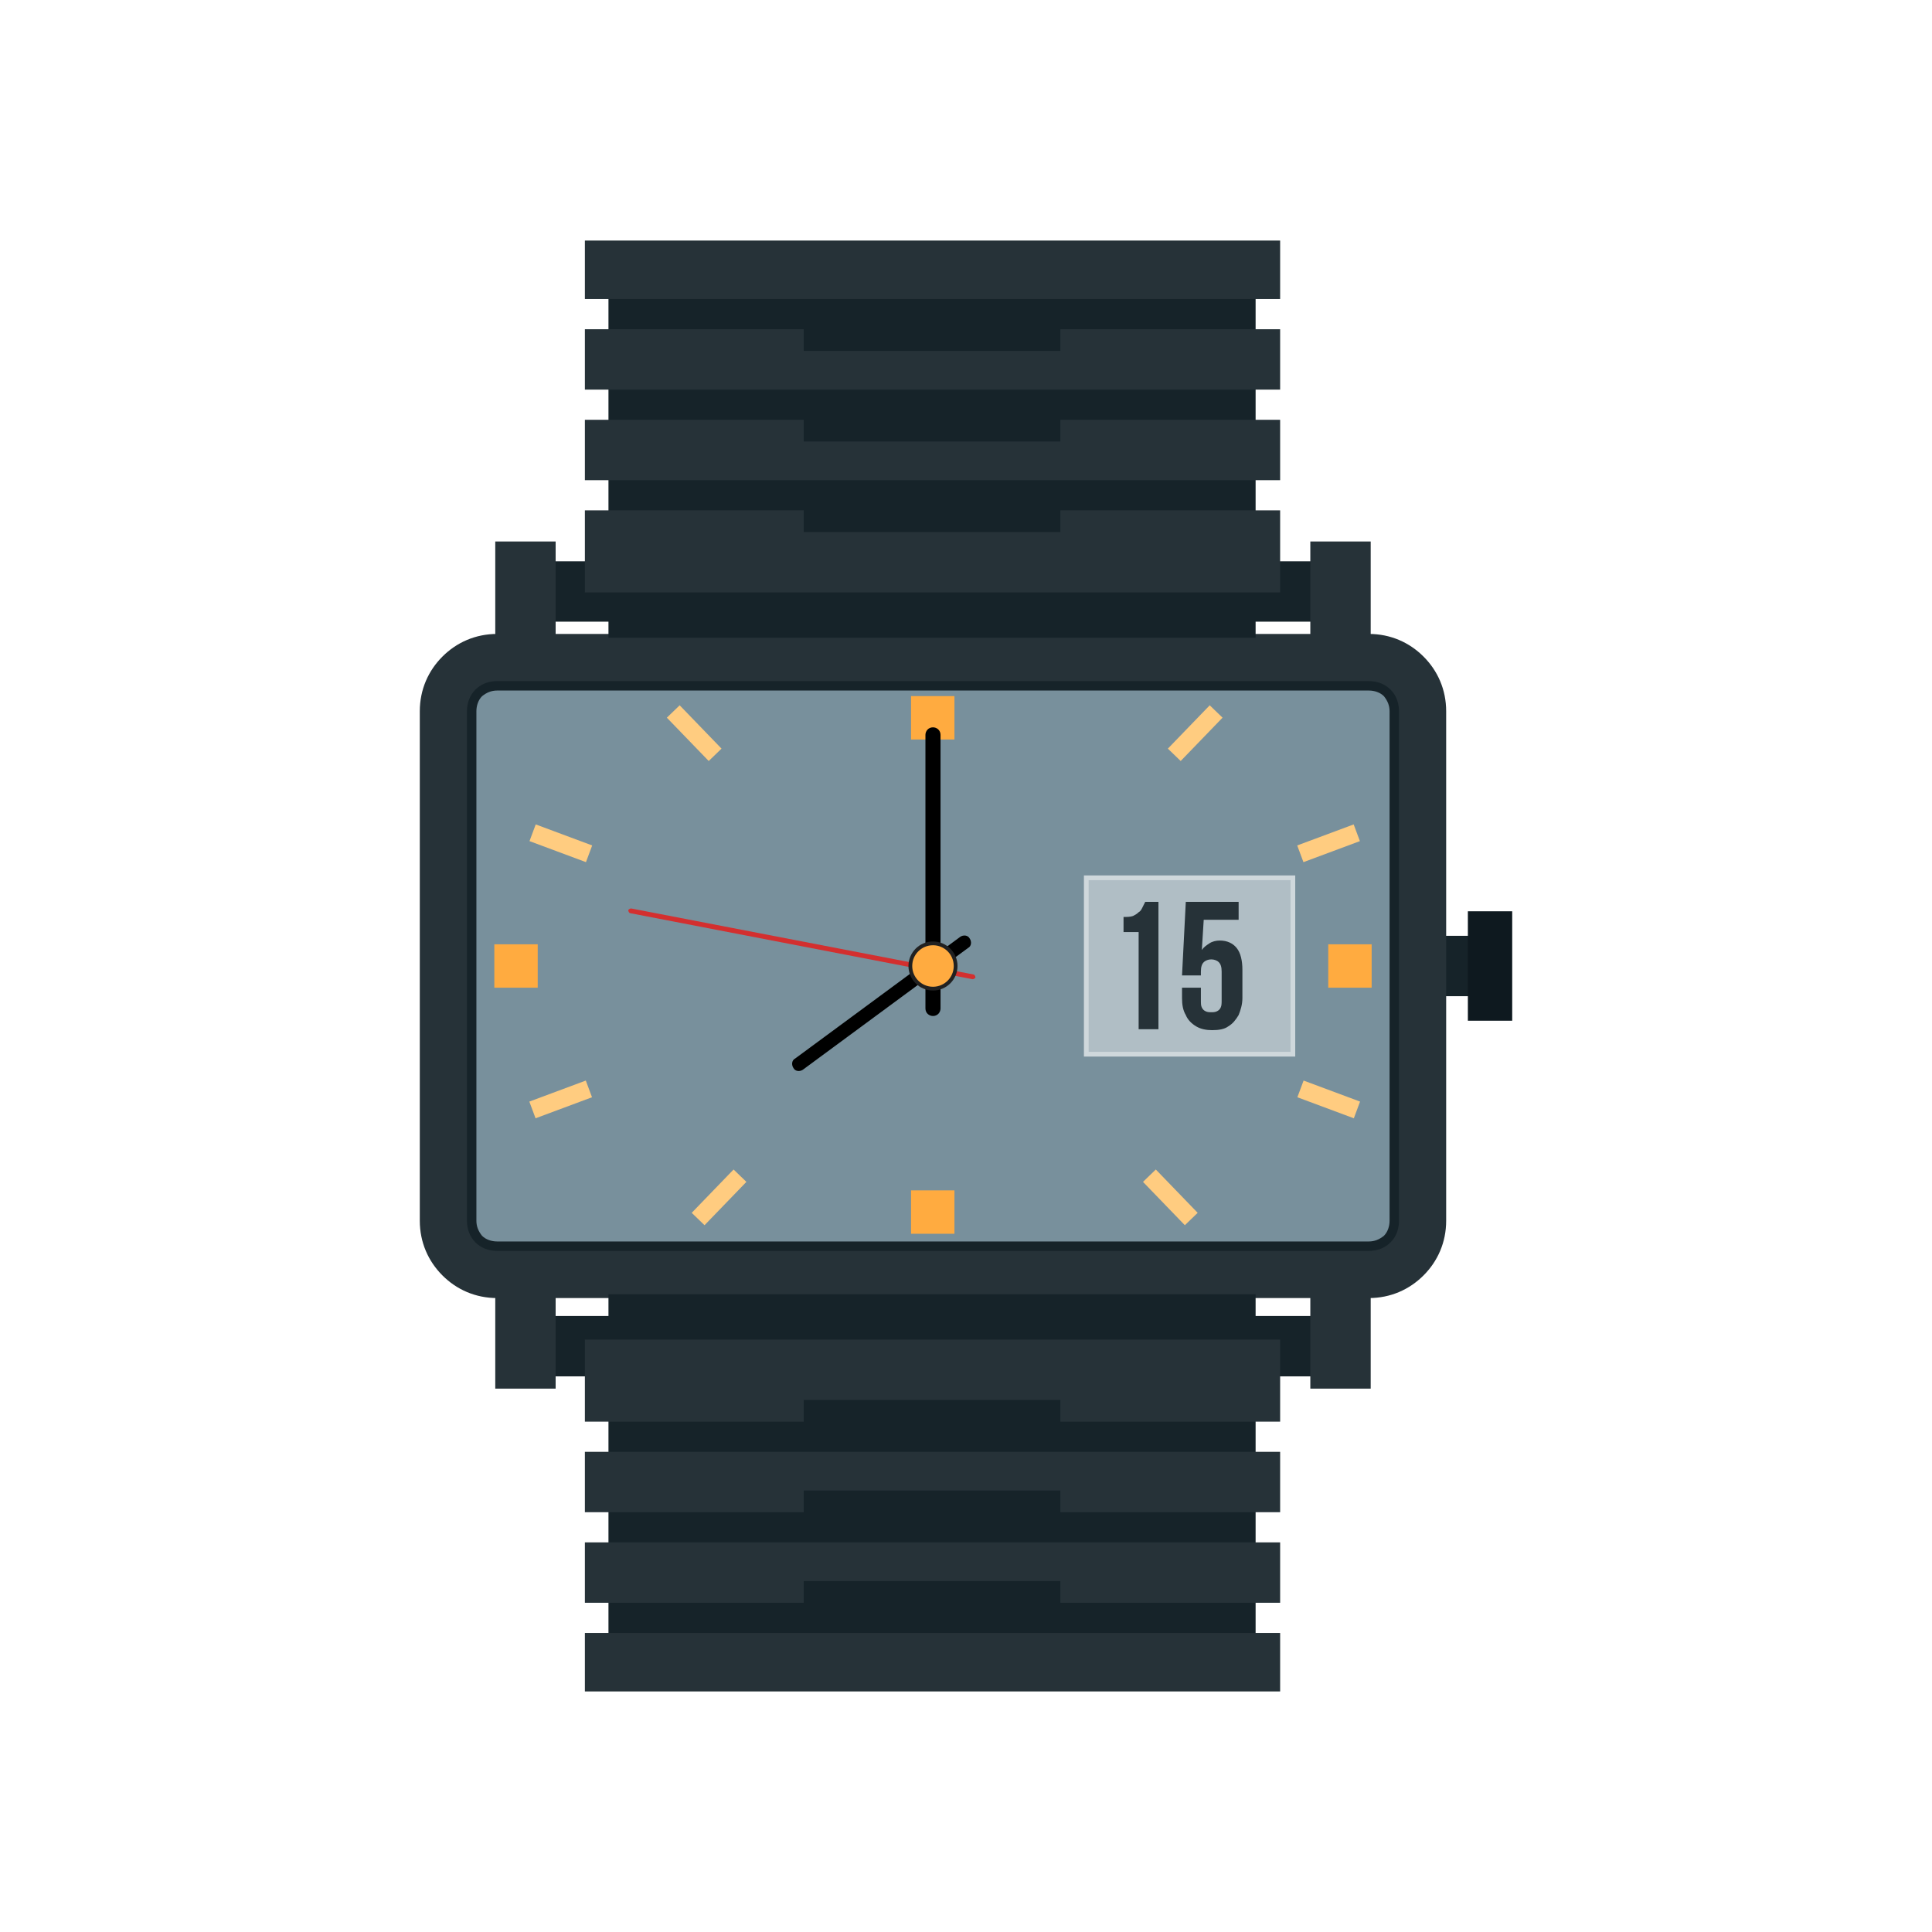 <?xml version="1.0" encoding="UTF-8"?>
<!DOCTYPE svg PUBLIC "-//W3C//DTD SVG 1.1//EN" "http://www.w3.org/Graphics/SVG/1.1/DTD/svg11.dtd">

<!-- Скачано с сайта svg4.ru / Downloaded from svg4.ru -->
<svg xmlns="http://www.w3.org/2000/svg" xml:space="preserve" width="800px" height="800px" style="shape-rendering:geometricPrecision; text-rendering:geometricPrecision; image-rendering:optimizeQuality; fill-rule:evenodd; clip-rule:evenodd"
viewBox="0 0 2048 2048"
 xmlns:xlink="http://www.w3.org/1999/xlink">
 <defs>
  <style type="text/css">
   <![CDATA[
    .fil12 {fill:none}
    .fil1 {fill:#0E191F}
    .fil0 {fill:#162329}
    .fil8 {fill:#212121}
    .fil2 {fill:#263238}
    .fil3 {fill:#78909C}
    .fil10 {fill:#B0BEC5}
    .fil9 {fill:#CFD8DC}
    .fil5 {fill:#FFAB40}
    .fil11 {fill:#FFCC80}
    .fil7 {fill:black;fill-rule:nonzero}
    .fil4 {fill:#263238;fill-rule:nonzero}
    .fil6 {fill:#D32F2F;fill-rule:nonzero}
   ]]>
  </style>
 </defs>
 <g id="Layer_x0020_1">
  <g id="_241133664">
   <polygon class="fil0" points="1510,992 1584,992 1584,1056 1510,1056 "/>
   <polygon class="fil1" points="1556,966 1603,966 1603,1082 1556,1082 "/>
   <rect class="fil0" x="575" y="1395" width="819" height="64"/>
   <rect class="fil0" x="575" y="595" width="819" height="64"/>
   <path class="fil2" d="M527 672l924 0c23,0 43,9 58,24 15,15 24,35 24,58l0 540c0,23 -9,43 -24,58 -15,15 -35,24 -58,24l-924 0c-23,0 -43,-9 -58,-24 -15,-15 -24,-35 -24,-58l0 -540c0,-23 9,-43 24,-58 15,-15 35,-24 58,-24z"/>
   <path class="fil0" d="M527 722c-9,0 -17,3 -23,9 -6,6 -9,14 -9,23l0 540c0,9 3,17 9,23 6,6 14,9 23,9l924 0c9,0 17,-3 23,-9 6,-6 9,-14 9,-23l0 -540c0,-9 -3,-17 -9,-23 -6,-6 -14,-9 -23,-9l-924 0z"/>
   <path class="fil3" d="M527 732c-6,0 -11,2 -16,6 -4,4 -6,10 -6,16l0 540c0,6 2,11 6,16 4,4 10,6 16,6l924 0c6,0 11,-2 16,-6 4,-4 6,-10 6,-16l0 -540c0,-6 -2,-11 -6,-16 -4,-4 -10,-6 -16,-6l-924 0z"/>
   <g>
    <g>
     <rect class="fil0" x="645" y="270" width="686" height="406"/>
     <path class="fil4" d="M652 255l673 0 32 0 0 32 0 30 -737 0 0 -30 0 -32 32 0zm705 94l0 64 -737 0 0 -64 232 0 0 23 272 0 0 -23 232 0zm0 96l0 64 -737 0 0 -64 232 0 0 23 272 0 0 -23 232 0zm0 96l0 55 0 32 -32 0 -673 0 -32 0 0 -32 0 -55 232 0 0 23 272 0 0 -23 232 0z"/>
    </g>
    <g>
     <rect class="fil0" x="645" y="1372" width="686" height="406"/>
     <path class="fil4" d="M652 1793l673 0 32 0 0 -32 0 -30 -737 0 0 30 0 32 32 0zm705 -94l0 -64 -737 0 0 64 232 0 0 -23 272 0 0 23 232 0zm0 -96l0 -64 -737 0 0 64 232 0 0 -23 272 0 0 23 232 0zm0 -96l0 -55 0 -32 -32 0 -673 0 -32 0 0 32 0 55 232 0 0 -23 272 0 0 23 232 0z"/>
    </g>
   </g>
   <polygon class="fil4" points="589,1366 589,1472 525,1472 525,1366 "/>
   <polygon class="fil4" points="1453,1366 1453,1472 1389,1472 1389,1366 "/>
   <polygon class="fil4" points="589,574 589,680 525,680 525,574 "/>
   <polygon class="fil4" points="1453,574 1453,680 1389,680 1389,574 "/>
   <g>
    <rect class="fil5" x="524" y="1001" width="46" height="46"/>
    <rect class="fil5" x="1408" y="1001" width="46" height="46"/>
   </g>
   <g>
    <rect class="fil5" transform="matrix(2.64845E-014 -1 1 2.64845E-014 965.744 1307.85)" width="46" height="46"/>
    <rect class="fil5" transform="matrix(2.64845E-014 -1 1 2.64845E-014 965.744 783.894)" width="46" height="46"/>
   </g>
   <path class="fil6" d="M668 968c-1,0 -2,-2 -2,-3 0,-1 2,-2 3,-2l363 70c1,0 2,2 2,3 0,1 -2,2 -3,2l-363 -70z"/>
   <path class="fil7" d="M981 779c0,-4 3,-8 8,-8 4,0 8,3 8,8l0 290c0,4 -3,8 -8,8 -4,0 -8,-3 -8,-8l0 -290z"/>
   <path class="fil7" d="M851 1134c-3,2 -8,2 -10,-2 -2,-3 -2,-8 2,-10l175 -129c3,-2 8,-2 10,2 2,3 2,8 -2,10l-175 129z"/>
   <circle class="fil8" cx="989" cy="1024" r="26"/>
   <circle class="fil5" cx="989" cy="1024" r="22"/>
   <path class="fil9" d="M1373 928l0 192c-75,0 -149,0 -224,0l0 -192c75,0 149,0 224,0z"/>
   <path class="fil10" d="M1368 933c-71,0 -143,0 -214,0l0 182c71,0 143,0 214,0l0 -182z"/>
   <path class="fil2" d="M1253 1047l0 11c0,7 1,13 4,18 2,5 6,9 11,12 5,3 11,4 17,4 7,0 13,-1 17,-4 5,-3 8,-7 11,-12 2,-5 4,-11 4,-18l0 -30c0,-10 -2,-18 -6,-23 -4,-5 -10,-8 -18,-8 -4,0 -8,1 -11,3 -3,2 -6,4 -8,7l2 -32 37 0 0 -19 -56 0 -4 78 20 0 0 -4c0,-5 1,-8 3,-10 2,-2 5,-3 8,-3 3,0 6,1 8,3 2,2 3,5 3,10l0 30c0,3 0,6 -1,8 -1,2 -2,3 -4,4 -2,1 -4,1 -6,1 -2,0 -4,0 -6,-1 -2,-1 -3,-2 -4,-4 -1,-2 -1,-4 -1,-8l0 -13 -20 0z"/>
   <path class="fil2" d="M1191 988l16 0 0 103 21 0 0 -135 -14 0c-1,2 -2,4 -3,6 -1,2 -2,4 -4,5 -2,2 -4,3 -6,4 -3,1 -6,1 -10,1l0 15z"/>
   <rect class="fil11" transform="matrix(0.647 -0.625 0.625 0.647 706.889 760.764)" width="21" height="71"/>
   <rect class="fil11" transform="matrix(-0.647 -0.625 -0.625 0.647 1295.95 760.764)" width="21" height="71"/>
   <rect class="fil11" transform="matrix(0.314 -0.843 0.843 0.314 561.291 891.617)" width="21" height="71"/>
   <rect class="fil11" transform="matrix(-0.314 -0.843 -0.843 0.314 1441.55 891.617)" width="21" height="71"/>
   <rect class="fil11" transform="matrix(0.647 -0.625 0.625 0.647 1211.62 1252.84)" width="21" height="71"/>
   <rect class="fil11" transform="matrix(-0.647 -0.625 -0.625 0.647 791.215 1252.84)" width="21" height="71"/>
   <rect class="fil11" transform="matrix(0.314 -0.843 0.843 0.314 1375.27 1163.14)" width="21" height="71"/>
   <rect class="fil11" transform="matrix(-0.314 -0.843 -0.843 0.314 627.565 1163.14)" width="21" height="71"/>
  </g>
  <rect class="fil12" width="2048" height="2048"/>
 </g>
</svg>